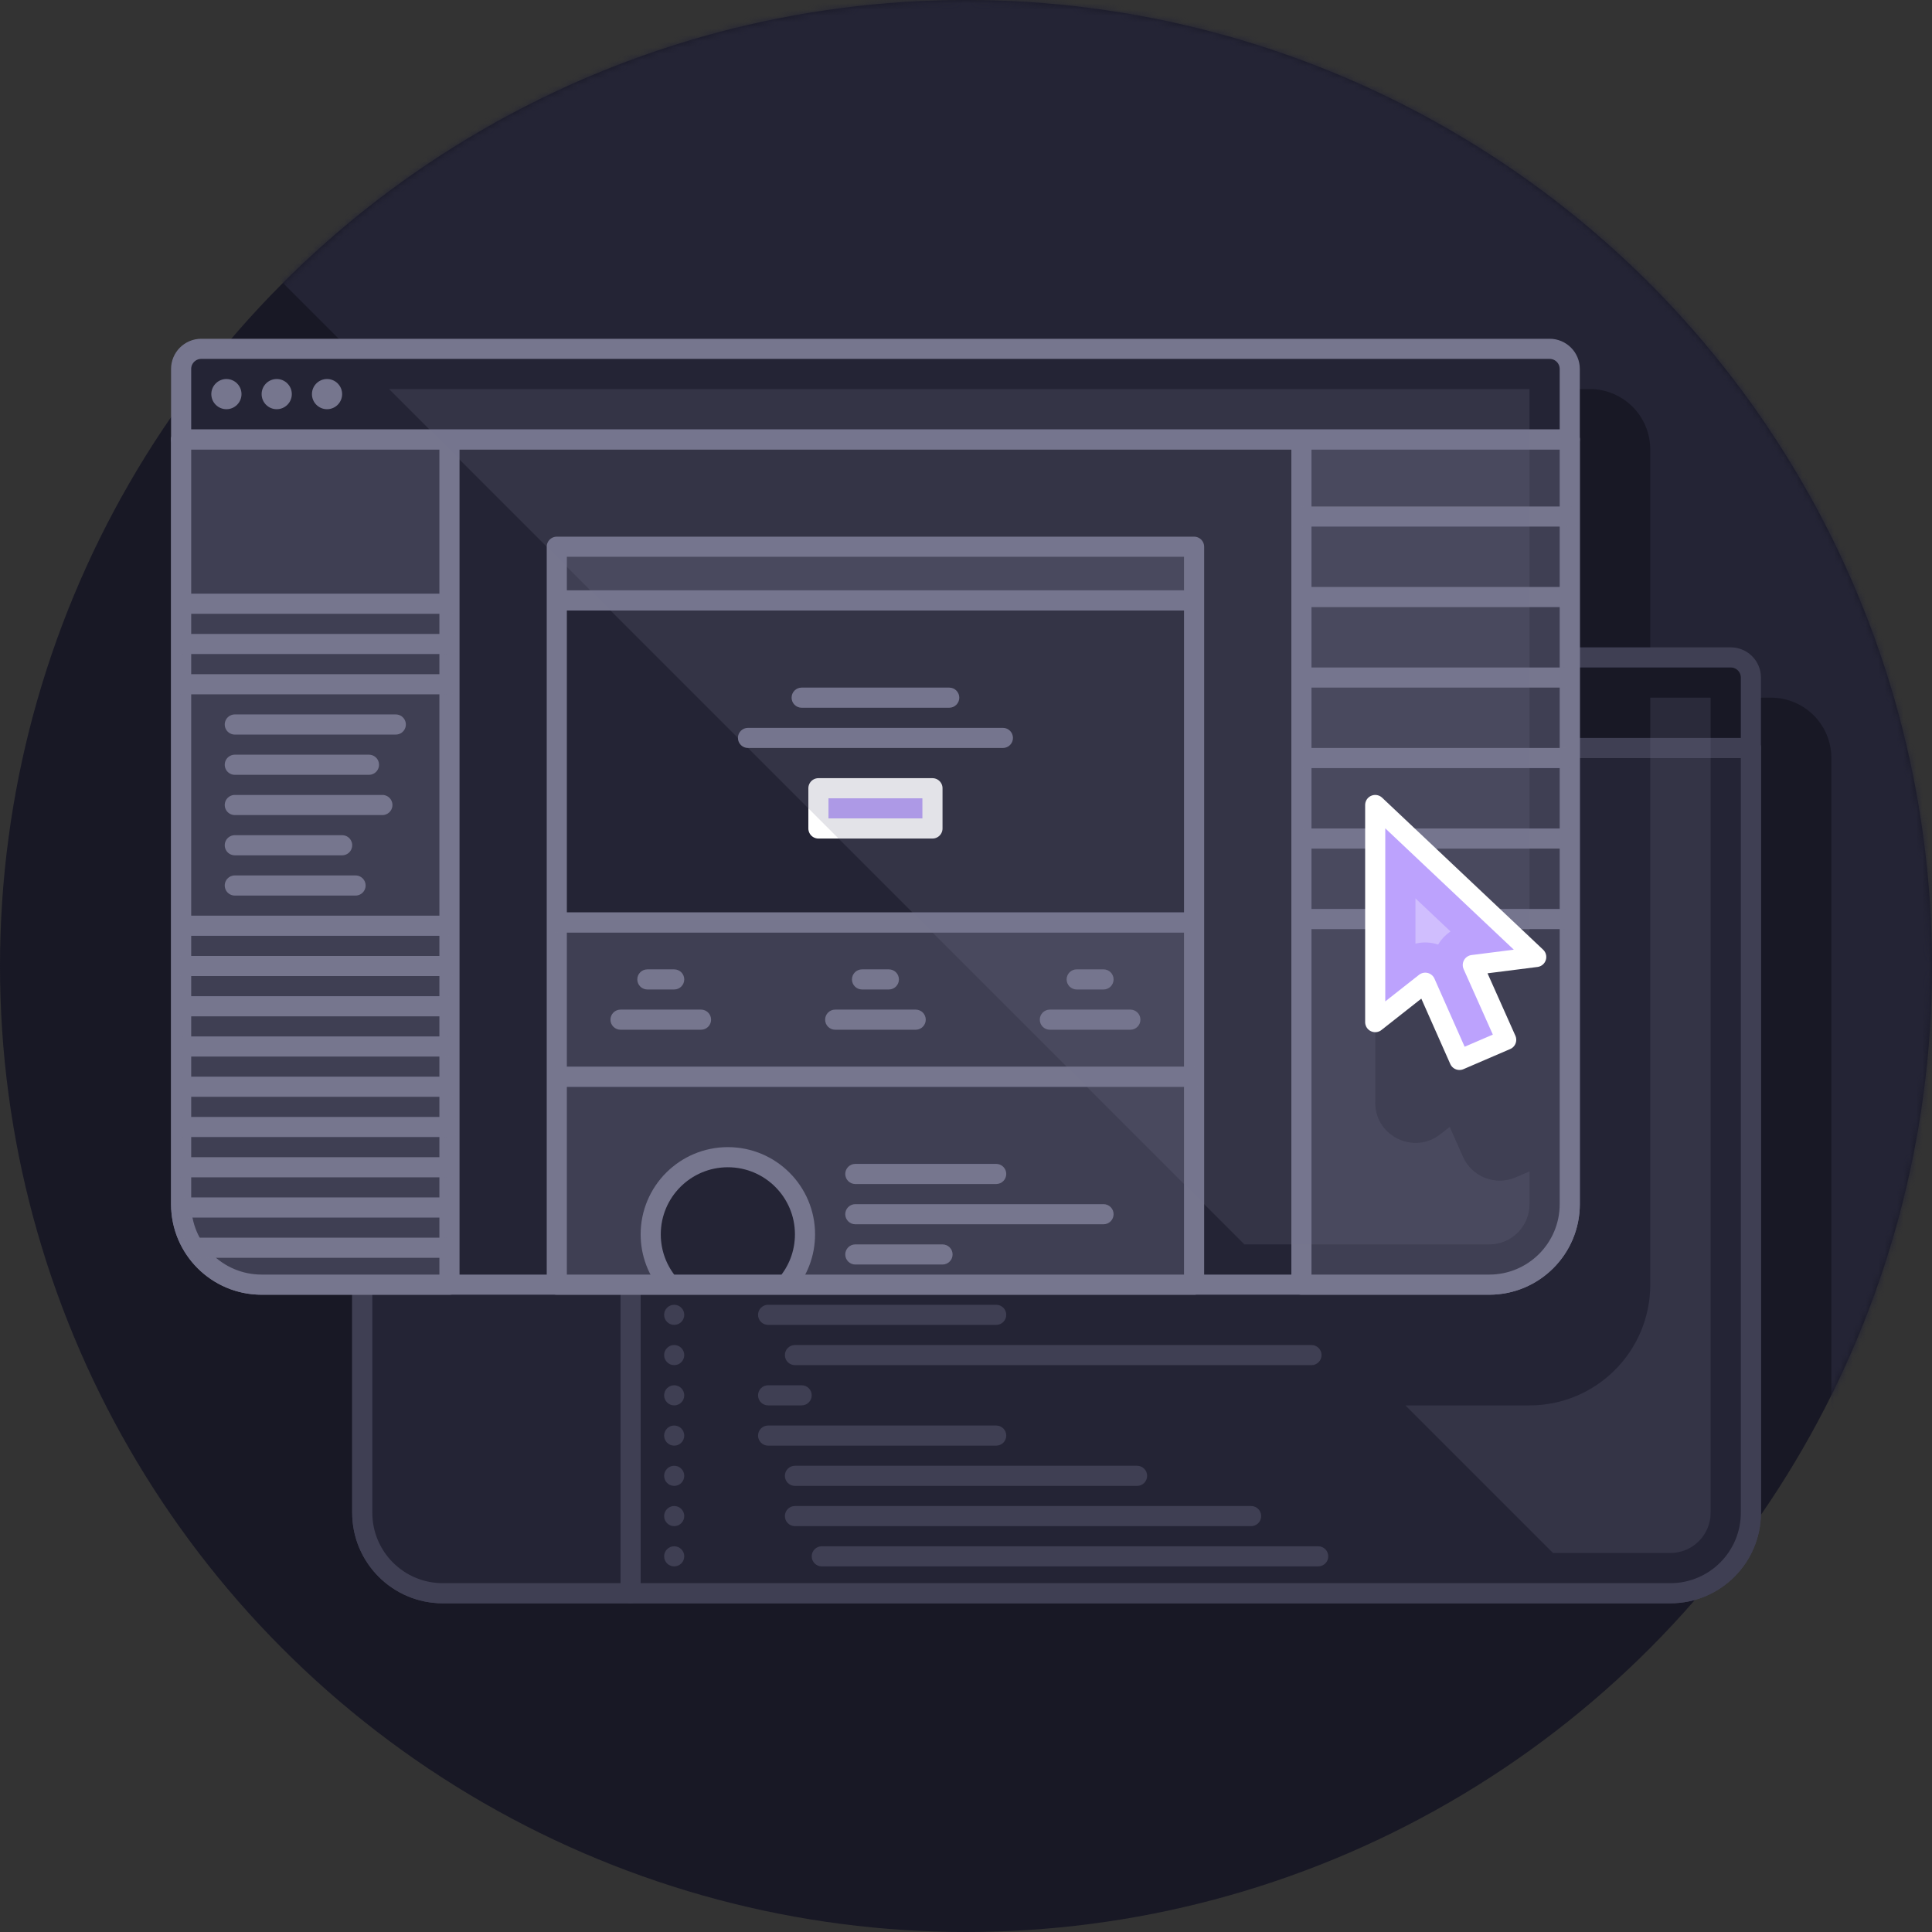 <?xml version="1.0" encoding="UTF-8"?>
<svg width="306px" height="306px" viewBox="0 0 306 306" version="1.1" xmlns="http://www.w3.org/2000/svg" xmlns:xlink="http://www.w3.org/1999/xlink">
    <rect x="0" y="0" width="306" height="306" fill="#333333" stroke="none"/>
    <title>illustrations / 02_detail / 02_process / 03_illustration / 03_develop</title>
    <defs>
        <circle id="path-1" cx="153" cy="153" r="153"></circle>
        <path d="M0,0 L177.438,0 L177.438,121.125 C177.438,128.167 171.729,133.875 164.688,133.875 L0,133.875 L0,133.875 L0,0 Z" id="path-3"></path>
        <path d="M0,0 L42.5,0 L42.5,133.875 L12.75,133.875 C5.708,133.875 4.41506471e-15,128.167 0,121.125 L0,0 L0,0 Z" id="path-5"></path>
        <rect id="path-7" x="0" y="0" width="100.938" height="116.875"></rect>
        <path d="M0,0 L42.5,0 L42.5,121.125 C42.5,128.167 36.792,133.875 29.75,133.875 L0,133.875 L0,133.875 L0,0 Z" id="path-9"></path>
        <path d="M0,0 L42.5,0 L42.5,133.875 L12.75,133.875 C5.708,133.875 4.41506471e-15,128.167 0,121.125 L0,0 L0,0 Z" id="path-11"></path>
    </defs>
    <g id="Artwork" stroke="none" stroke-width="1" fill="none" fill-rule="evenodd">
        <g id="V1_Site-/-01_Desktop-/-04_Process" transform="translate(-220, -2884)">
            <g id="Steps" transform="translate(0, 2080)">
                <g id="illustrations-/-02_detail-/-02_process-/-03_illustration-/-03_develop" transform="translate(220, 804)">
                    <rect id="Background" x="0" y="0" width="306" height="306"></rect>
                    <g id="Circle">
                        <mask id="mask-2" fill="white">
                            <use xlink:href="#path-1"></use>
                        </mask>
                        <use id="Oval" fill="#181825" xlink:href="#path-1"></use>
                        <path d="M306,0 L306,306 L271.46,271.462 C281.781,271.185 290.062,262.731 290.062,252.344 L290.062,120.062 C290.062,114.781 285.781,110.5 280.5,110.5 L261.375,110.5 L261.375,71.188 C261.375,65.906 257.094,61.625 251.812,61.625 L61.625,61.625 L0,0 L306,0 Z" id="Highlight" fill="#242435" fill-rule="nonzero" mask="url(#mask-2)"></path>
                    </g>
                    <g id="Graphic" transform="translate(28.688, 55.25)">
                        <g id="Code" transform="translate(28.688, 48.875)">
                            <g id="List" transform="translate(0, 14.344)">
                                <path d="M0,0 L219.938,0 L219.938,121.125 C219.938,128.167 214.229,133.875 207.188,133.875 L12.75,133.875 C5.708,133.875 2.63870787e-15,128.167 0,121.125 L0,0 L0,0 Z" id="Background" stroke="#3F3F53" stroke-width="3.188" fill="#242435" stroke-linejoin="round"></path>
                                <g id="Right" transform="translate(42.5, 0)">
                                    <mask id="mask-4" fill="white">
                                        <use xlink:href="#path-3"></use>
                                    </mask>
                                    <use id="Background" stroke="#3F3F53" stroke-width="3.188" fill="#242435" stroke-linejoin="round" xlink:href="#path-3"></use>
                                    <g id="Code" mask="url(#mask-4)" fill="#3F3F53">
                                        <g transform="translate(11.688, 5.312)" id="Combined-Shape">
                                            <path d="M97.219,121.125 C98.099,121.125 98.812,121.839 98.812,122.719 C98.812,123.599 98.099,124.312 97.219,124.312 L18.594,124.312 C17.714,124.312 17,123.599 17,122.719 C17,121.839 17.714,121.125 18.594,121.125 L97.219,121.125 Z M86.594,114.75 C87.474,114.75 88.188,115.464 88.188,116.344 C88.188,117.224 87.474,117.938 86.594,117.938 L14.344,117.938 C13.464,117.938 12.75,117.224 12.75,116.344 C12.75,115.464 13.464,114.75 14.344,114.75 L86.594,114.75 Z M68.531,108.375 C69.411,108.375 70.125,109.089 70.125,109.969 C70.125,110.849 69.411,111.562 68.531,111.562 L14.344,111.562 C13.464,111.562 12.75,110.849 12.75,109.969 C12.75,109.089 13.464,108.375 14.344,108.375 L68.531,108.375 Z M46.219,102 C47.099,102 47.812,102.714 47.812,103.594 C47.812,104.474 47.099,105.188 46.219,105.188 L10.094,105.188 C9.214,105.188 8.5,104.474 8.5,103.594 C8.5,102.714 9.214,102 10.094,102 L46.219,102 Z M15.406,95.625 C16.286,95.625 17,96.339 17,97.219 C17,98.099 16.286,98.812 15.406,98.812 L10.094,98.812 C9.214,98.812 8.5,98.099 8.5,97.219 C8.5,96.339 9.214,95.625 10.094,95.625 L15.406,95.625 Z M96.156,89.25 C97.036,89.25 97.75,89.964 97.75,90.844 C97.75,91.724 97.036,92.438 96.156,92.438 L14.344,92.438 C13.464,92.438 12.75,91.724 12.75,90.844 C12.75,89.964 13.464,89.25 14.344,89.25 L96.156,89.25 Z M46.219,82.875 C47.099,82.875 47.812,83.589 47.812,84.469 C47.812,85.349 47.099,86.062 46.219,86.062 L10.094,86.062 C9.214,86.062 8.5,85.349 8.5,84.469 C8.5,83.589 9.214,82.875 10.094,82.875 L46.219,82.875 Z M27.094,76.5 C27.974,76.5 28.688,77.214 28.688,78.094 C28.688,78.974 27.974,79.688 27.094,79.688 L5.844,79.688 C4.964,79.688 4.25,78.974 4.25,78.094 C4.25,77.214 4.964,76.5 5.844,76.5 L27.094,76.5 Z M11.156,70.125 C12.036,70.125 12.75,70.839 12.75,71.719 C12.75,72.599 12.036,73.312 11.156,73.312 L5.844,73.312 C4.964,73.312 4.25,72.599 4.25,71.719 C4.25,70.839 4.964,70.125 5.844,70.125 L11.156,70.125 Z M15.406,63.75 C16.286,63.75 17,64.464 17,65.344 C17,66.224 16.286,66.938 15.406,66.938 L10.094,66.938 C9.214,66.938 8.5,66.224 8.5,65.344 C8.5,64.464 9.214,63.75 10.094,63.75 L15.406,63.75 Z M96.156,57.375 C97.036,57.375 97.75,58.089 97.75,58.969 C97.75,59.849 97.036,60.562 96.156,60.562 L14.344,60.562 C13.464,60.562 12.75,59.849 12.75,58.969 C12.75,58.089 13.464,57.375 14.344,57.375 L96.156,57.375 Z M114.219,51 C115.099,51 115.812,51.714 115.812,52.594 C115.812,53.474 115.099,54.188 114.219,54.188 L14.344,54.188 C13.464,54.188 12.75,53.474 12.75,52.594 C12.75,51.714 13.464,51 14.344,51 L114.219,51 Z M100.406,44.625 C101.286,44.625 102,45.339 102,46.219 C102,47.099 101.286,47.812 100.406,47.812 L14.344,47.812 C13.464,47.812 12.75,47.099 12.75,46.219 C12.75,45.339 13.464,44.625 14.344,44.625 L100.406,44.625 Z M46.219,38.25 C47.099,38.25 47.812,38.964 47.812,39.844 C47.812,40.724 47.099,41.438 46.219,41.438 L10.094,41.438 C9.214,41.438 8.5,40.724 8.5,39.844 C8.5,38.964 9.214,38.25 10.094,38.25 L46.219,38.25 Z M15.406,31.875 C16.286,31.875 17,32.589 17,33.469 C17,34.349 16.286,35.062 15.406,35.062 L10.094,35.062 C9.214,35.062 8.5,34.349 8.5,33.469 C8.5,32.589 9.214,31.875 10.094,31.875 L15.406,31.875 Z M114.219,25.5 C115.099,25.5 115.812,26.214 115.812,27.094 C115.812,27.974 115.099,28.688 114.219,28.688 L14.344,28.688 C13.464,28.688 12.75,27.974 12.75,27.094 C12.75,26.214 13.464,25.5 14.344,25.5 L114.219,25.5 Z M100.406,19.125 C101.286,19.125 102,19.839 102,20.719 C102,21.599 101.286,22.312 100.406,22.312 L14.344,22.312 C13.464,22.312 12.75,21.599 12.75,20.719 C12.75,19.839 13.464,19.125 14.344,19.125 L100.406,19.125 Z M46.219,12.75 C47.099,12.75 47.812,13.464 47.812,14.344 C47.812,15.224 47.099,15.938 46.219,15.938 L10.094,15.938 C9.214,15.938 8.5,15.224 8.5,14.344 C8.5,13.464 9.214,12.75 10.094,12.75 L46.219,12.75 Z M27.094,6.375 C27.974,6.375 28.688,7.089 28.688,7.969 C28.688,8.849 27.974,9.562 27.094,9.562 L5.844,9.562 C4.964,9.562 4.25,8.849 4.25,7.969 C4.25,7.089 4.964,6.375 5.844,6.375 L27.094,6.375 Z M14.344,0 C15.224,-9.43468857e-16 15.938,0.714 15.938,1.594 C15.938,2.474 15.224,3.188 14.344,3.188 L1.594,3.188 C0.714,3.188 1.07793879e-16,2.474 0,1.594 C-1.07793879e-16,0.714 0.714,1.61690819e-16 1.594,0 L14.344,0 Z"></path>
                                        </g>
                                    </g>
                                    <g id="Lines" mask="url(#mask-4)" fill="#3F3F53">
                                        <g transform="translate(5.312, 5.312)" id="Combined-Shape">
                                            <path d="M1.594,121.125 C2.474,121.125 3.188,121.839 3.188,122.719 C3.188,123.599 2.474,124.312 1.594,124.312 C0.714,124.312 1.07793879e-16,123.599 0,122.719 C-1.07793879e-16,121.839 0.714,121.125 1.594,121.125 Z M1.594,114.75 C2.474,114.75 3.188,115.464 3.188,116.344 C3.188,117.224 2.474,117.938 1.594,117.938 C0.714,117.938 1.07793879e-16,117.224 0,116.344 C-1.07793879e-16,115.464 0.714,114.75 1.594,114.75 Z M1.594,108.375 C2.474,108.375 3.188,109.089 3.188,109.969 C3.188,110.849 2.474,111.562 1.594,111.562 C0.714,111.562 1.07793879e-16,110.849 0,109.969 C-1.07793879e-16,109.089 0.714,108.375 1.594,108.375 Z M1.594,102 C2.474,102 3.188,102.714 3.188,103.594 C3.188,104.474 2.474,105.188 1.594,105.188 C0.714,105.188 1.07793879e-16,104.474 0,103.594 C-1.07793879e-16,102.714 0.714,102 1.594,102 Z M1.594,95.625 C2.474,95.625 3.188,96.339 3.188,97.219 C3.188,98.099 2.474,98.812 1.594,98.812 C0.714,98.812 1.07793879e-16,98.099 0,97.219 C-1.07793879e-16,96.339 0.714,95.625 1.594,95.625 Z M1.594,89.25 C2.474,89.25 3.188,89.964 3.188,90.844 C3.188,91.724 2.474,92.438 1.594,92.438 C0.714,92.438 1.07793879e-16,91.724 0,90.844 C-1.07793879e-16,89.964 0.714,89.25 1.594,89.25 Z M1.594,82.875 C2.474,82.875 3.188,83.589 3.188,84.469 C3.188,85.349 2.474,86.062 1.594,86.062 C0.714,86.062 1.07793879e-16,85.349 0,84.469 C-1.07793879e-16,83.589 0.714,82.875 1.594,82.875 Z M1.594,76.5 C2.474,76.5 3.188,77.214 3.188,78.094 C3.188,78.974 2.474,79.688 1.594,79.688 C0.714,79.688 1.07793879e-16,78.974 0,78.094 C-1.07793879e-16,77.214 0.714,76.5 1.594,76.5 Z M1.594,70.125 C2.474,70.125 3.188,70.839 3.188,71.719 C3.188,72.599 2.474,73.312 1.594,73.312 C0.714,73.312 1.07793879e-16,72.599 0,71.719 C-1.07793879e-16,70.839 0.714,70.125 1.594,70.125 Z M1.594,63.75 C2.474,63.75 3.188,64.464 3.188,65.344 C3.188,66.224 2.474,66.938 1.594,66.938 C0.714,66.938 1.07793879e-16,66.224 0,65.344 C-1.07793879e-16,64.464 0.714,63.75 1.594,63.75 Z M1.594,57.375 C2.474,57.375 3.188,58.089 3.188,58.969 C3.188,59.849 2.474,60.562 1.594,60.562 C0.714,60.562 1.07793879e-16,59.849 0,58.969 C-1.07793879e-16,58.089 0.714,57.375 1.594,57.375 Z M1.594,51 C2.474,51 3.188,51.714 3.188,52.594 C3.188,53.474 2.474,54.188 1.594,54.188 C0.714,54.188 1.07793879e-16,53.474 0,52.594 C-1.07793879e-16,51.714 0.714,51 1.594,51 Z M1.594,44.625 C2.474,44.625 3.188,45.339 3.188,46.219 C3.188,47.099 2.474,47.812 1.594,47.812 C0.714,47.812 1.07793879e-16,47.099 0,46.219 C-1.07793879e-16,45.339 0.714,44.625 1.594,44.625 Z M1.594,38.25 C2.474,38.25 3.188,38.964 3.188,39.844 C3.188,40.724 2.474,41.438 1.594,41.438 C0.714,41.438 1.07793879e-16,40.724 0,39.844 C-1.07793879e-16,38.964 0.714,38.25 1.594,38.25 Z M1.594,31.875 C2.474,31.875 3.188,32.589 3.188,33.469 C3.188,34.349 2.474,35.062 1.594,35.062 C0.714,35.062 1.07793879e-16,34.349 0,33.469 C-1.07793879e-16,32.589 0.714,31.875 1.594,31.875 Z M1.594,25.5 C2.474,25.5 3.188,26.214 3.188,27.094 C3.188,27.974 2.474,28.688 1.594,28.688 C0.714,28.688 1.07793879e-16,27.974 0,27.094 C-1.07793879e-16,26.214 0.714,25.5 1.594,25.5 Z M1.594,19.125 C2.474,19.125 3.188,19.839 3.188,20.719 C3.188,21.599 2.474,22.312 1.594,22.312 C0.714,22.312 1.07793879e-16,21.599 0,20.719 C-1.07793879e-16,19.839 0.714,19.125 1.594,19.125 Z M1.594,12.75 C2.474,12.75 3.188,13.464 3.188,14.344 C3.188,15.224 2.474,15.938 1.594,15.938 C0.714,15.938 1.07793879e-16,15.224 0,14.344 C-1.07793879e-16,13.464 0.714,12.75 1.594,12.75 Z M1.594,6.375 C2.474,6.375 3.188,7.089 3.188,7.969 C3.188,8.849 2.474,9.562 1.594,9.562 C0.714,9.562 1.07793879e-16,8.849 0,7.969 C-1.07793879e-16,7.089 0.714,6.375 1.594,6.375 Z M1.594,0 C2.474,-1.61690819e-16 3.188,0.714 3.188,1.594 C3.188,2.474 2.474,3.188 1.594,3.188 C0.714,3.188 1.07793879e-16,2.474 0,1.594 C-1.07793879e-16,0.714 0.714,1.61690819e-16 1.594,0 Z"></path>
                                        </g>
                                    </g>
                                </g>
                                <g id="Left">
                                    <mask id="mask-6" fill="white">
                                        <use xlink:href="#path-5"></use>
                                    </mask>
                                    <use id="Background" stroke="#3F3F53" stroke-width="3.188" fill="#242435" stroke-linejoin="round" xlink:href="#path-5"></use>
                                    <path d="M0,26.031 L42.5,26.031 M0,32.406 L42.5,32.406 M0,38.781 L42.5,38.781 M0,45.156 L42.5,45.156" id="Combined-Shape" stroke="#3F3F53" stroke-width="3.188" stroke-linecap="round" stroke-linejoin="round" mask="url(#mask-6)"></path>
                                </g>
                            </g>
                            <g id="Header">
                                <path d="M3.188,0 L216.75,0 C218.51,1.48680899e-14 219.938,1.427 219.938,3.188 L219.938,14.344 L219.938,14.344 L0,14.344 L0,3.188 C-6.59676968e-16,1.427 1.427,-1.20707573e-16 3.188,0 Z" id="Rectangle" stroke="#3F3F53" stroke-width="3.188" fill="#181825" stroke-linejoin="round"></path>
                                <path d="M23.109,4.781 C24.43,4.781 25.5,5.852 25.5,7.172 C25.5,8.492 24.43,9.562 23.109,9.562 C21.789,9.562 20.719,8.492 20.719,7.172 C20.719,5.852 21.789,4.781 23.109,4.781 Z M15.141,4.781 C16.461,4.781 17.531,5.852 17.531,7.172 C17.531,8.492 16.461,9.562 15.141,9.562 C13.82,9.562 12.75,8.492 12.75,7.172 C12.75,5.852 13.82,4.781 15.141,4.781 Z M7.172,4.781 C8.492,4.781 9.562,5.852 9.562,7.172 C9.562,8.492 8.492,9.562 7.172,9.562 C5.852,9.562 4.781,8.492 4.781,7.172 C4.781,5.852 5.852,4.781 7.172,4.781 Z" id="Combined-Shape" fill="#3F3F53"></path>
                            </g>
                            <path d="M213.562,6.375 L213.562,135.469 C213.562,138.99 210.708,141.844 207.188,141.844 L188.593,141.843 L165.218,118.468 L184.875,118.469 C195.437,118.469 204,109.906 204,99.344 L204,6.375 L213.562,6.375 Z" id="Highlight" fill="#76768E" fill-rule="nonzero" opacity="0.2"></path>
                        </g>
                        <g id="Design">
                            <g id="List" transform="translate(0, 14.344)">
                                <path d="M0,0 L219.938,0 L219.938,121.125 C219.938,128.167 214.229,133.875 207.188,133.875 L12.75,133.875 C5.708,133.875 2.63870787e-15,128.167 0,121.125 L0,0 L0,0 Z" id="Background" stroke="#76768E" stroke-width="3.188" fill="#242435" stroke-linejoin="round"></path>
                                <g id="Design" transform="translate(59.5, 17)">
                                    <mask id="mask-8" fill="white">
                                        <use xlink:href="#path-7"></use>
                                    </mask>
                                    <use id="Background" stroke="#76768E" stroke-width="3.188" fill="#3F3F53" stroke-linejoin="round" xlink:href="#path-7"></use>
                                    <g id="Details" mask="url(#mask-8)">
                                        <g transform="translate(0, 83.938)">
                                            <rect id="Background" stroke="#76768E" stroke-width="3.188" fill="#3F3F53" stroke-linejoin="round" x="0" y="0" width="100.938" height="32.938"></rect>
                                            <path d="M27.094,12.75 C33.842,12.75 39.312,18.221 39.312,24.969 C39.312,28.014 38.199,30.798 36.357,32.938 L17.831,32.938 C15.989,30.798 14.875,28.014 14.875,24.969 C14.875,18.221 20.346,12.75 27.094,12.75 Z" id="Combined-Shape" stroke="#76768E" stroke-width="3.188" fill="#242435" stroke-linejoin="round"></path>
                                            <path d="M61.094,26.562 C61.974,26.562 62.688,27.276 62.688,28.156 C62.688,29.036 61.974,29.75 61.094,29.75 L47.281,29.75 C46.401,29.75 45.688,29.036 45.688,28.156 C45.688,27.276 46.401,26.562 47.281,26.562 L61.094,26.562 Z M86.594,20.188 C87.474,20.188 88.188,20.901 88.188,21.781 C88.188,22.661 87.474,23.375 86.594,23.375 L47.281,23.375 C46.401,23.375 45.688,22.661 45.688,21.781 C45.688,20.901 46.401,20.188 47.281,20.188 L86.594,20.188 Z M69.594,13.812 C70.474,13.812 71.188,14.526 71.188,15.406 C71.188,16.286 70.474,17 69.594,17 L47.281,17 C46.401,17 45.688,16.286 45.688,15.406 C45.688,14.526 46.401,13.812 47.281,13.812 L69.594,13.812 Z" id="Combined-Shape" stroke="none" fill="#76768E"></path>
                                        </g>
                                    </g>
                                    <g id="Highlights" mask="url(#mask-8)">
                                        <g transform="translate(0, 59.5)">
                                            <rect id="Rectangle-Copy" stroke="#76768E" stroke-width="3.188" fill="#3F3F53" stroke-linejoin="round" x="0" y="0" width="100.938" height="24.438"></rect>
                                            <path d="M22.844,13.812 C23.724,13.812 24.438,14.526 24.438,15.406 C24.438,16.286 23.724,17 22.844,17 L10.094,17 C9.214,17 8.5,16.286 8.5,15.406 C8.5,14.526 9.214,13.812 10.094,13.812 L22.844,13.812 Z M18.594,7.438 C19.474,7.438 20.188,8.151 20.188,9.031 C20.188,9.911 19.474,10.625 18.594,10.625 L14.344,10.625 C13.464,10.625 12.75,9.911 12.75,9.031 C12.75,8.151 13.464,7.438 14.344,7.438 L18.594,7.438 Z" id="Combined-Shape" stroke="none" fill="#76768E"></path>
                                            <path d="M56.844,13.812 C57.724,13.812 58.438,14.526 58.438,15.406 C58.438,16.286 57.724,17 56.844,17 L44.094,17 C43.214,17 42.5,16.286 42.5,15.406 C42.5,14.526 43.214,13.812 44.094,13.812 L56.844,13.812 Z M52.594,7.438 C53.474,7.438 54.188,8.151 54.188,9.031 C54.188,9.911 53.474,10.625 52.594,10.625 L48.344,10.625 C47.464,10.625 46.75,9.911 46.75,9.031 C46.75,8.151 47.464,7.438 48.344,7.438 L52.594,7.438 Z" id="Combined-Shape" stroke="none" fill="#76768E"></path>
                                            <path d="M90.844,13.812 C91.724,13.812 92.438,14.526 92.438,15.406 C92.438,16.286 91.724,17 90.844,17 L78.094,17 C77.214,17 76.5,16.286 76.5,15.406 C76.5,14.526 77.214,13.812 78.094,13.812 L90.844,13.812 Z M86.594,7.438 C87.474,7.438 88.188,8.151 88.188,9.031 C88.188,9.911 87.474,10.625 86.594,10.625 L82.344,10.625 C81.464,10.625 80.75,9.911 80.75,9.031 C80.75,8.151 81.464,7.438 82.344,7.438 L86.594,7.438 Z" id="Combined-Shape" stroke="none" fill="#76768E"></path>
                                        </g>
                                    </g>
                                    <g id="Intro" mask="url(#mask-8)">
                                        <g transform="translate(0, 8.5)">
                                            <rect id="Rectangle-Copy" stroke="#76768E" stroke-width="3.188" fill="#242435" stroke-linejoin="round" x="0" y="0" width="100.938" height="51"></rect>
                                            <path d="M70.656,20.188 C71.536,20.188 72.25,20.901 72.25,21.781 C72.25,22.661 71.536,23.375 70.656,23.375 L30.281,23.375 C29.401,23.375 28.688,22.661 28.688,21.781 C28.688,20.901 29.401,20.188 30.281,20.188 L70.656,20.188 Z M62.156,13.812 C63.036,13.812 63.75,14.526 63.75,15.406 C63.75,16.286 63.036,17 62.156,17 L38.781,17 C37.901,17 37.188,16.286 37.188,15.406 C37.188,14.526 37.901,13.812 38.781,13.812 L62.156,13.812 Z" id="Combined-Shape" stroke="none" fill="#76768E"></path>
                                            <rect id="Rectangle" stroke="#FFFFFF" stroke-width="3.188" fill="#BCA2FD" stroke-linejoin="round" x="41.438" y="29.75" width="18.062" height="6.375"></rect>
                                        </g>
                                    </g>
                                    <rect id="Header" stroke="#76768E" stroke-width="3.188" fill="#3F3F53" stroke-linejoin="round" mask="url(#mask-8)" x="0" y="0" width="100.938" height="8.5"></rect>
                                </g>
                                <g id="Right" transform="translate(177.438, 0)">
                                    <mask id="mask-10" fill="white">
                                        <use xlink:href="#path-9"></use>
                                    </mask>
                                    <use id="Background" stroke="#76768E" stroke-width="3.188" fill="#3F3F53" stroke-linejoin="round" xlink:href="#path-9"></use>
                                    <path d="M0,12.219 L42.5,12.219 M0,24.969 L42.5,24.969 M0,37.719 L42.5,37.719 M0,50.469 L42.5,50.469 M0,63.219 L42.5,63.219 M0,75.969 L42.5,75.969" id="Combined-Shape" stroke="#76768E" stroke-width="3.188" stroke-linecap="round" stroke-linejoin="round" mask="url(#mask-10)"></path>
                                </g>
                                <g id="Left">
                                    <mask id="mask-12" fill="white">
                                        <use xlink:href="#path-11"></use>
                                    </mask>
                                    <use id="Background" stroke="#76768E" stroke-width="3.188" fill="#3F3F53" stroke-linejoin="round" xlink:href="#path-11"></use>
                                    <path d="M0,26.031 L42.5,26.031 M0,32.406 L42.5,32.406 M0,38.781 L42.5,38.781 M8.5,45.156 L34,45.156 M8.5,51.531 L29.75,51.531 M8.5,57.906 L31.875,57.906 M8.5,64.281 L25.5,64.281 M8.5,70.656 L27.625,70.656 M0,77.031 L42.5,77.031 M0,83.406 L42.5,83.406 M0,89.781 L42.5,89.781 M0,96.156 L42.5,96.156 M0,102.531 L42.5,102.531 M0,108.906 L42.5,108.906 M0,115.281 L42.5,115.281 M0,121.656 L42.5,121.656 M0,128.031 L42.5,128.031" id="Combined-Shape" stroke="#76768E" stroke-width="3.188" stroke-linecap="round" stroke-linejoin="round" mask="url(#mask-12)"></path>
                                </g>
                            </g>
                            <g id="Header">
                                <path d="M3.188,0 L216.75,0 C218.51,1.48680899e-14 219.938,1.427 219.938,3.188 L219.938,14.344 L219.938,14.344 L0,14.344 L0,3.188 C-6.59676968e-16,1.427 1.427,-1.20707573e-16 3.188,0 Z" id="Rectangle" stroke="#76768E" stroke-width="3.188" fill="#242435" stroke-linejoin="round"></path>
                                <path d="M23.109,4.781 C24.43,4.781 25.5,5.852 25.5,7.172 C25.5,8.492 24.43,9.562 23.109,9.562 C21.789,9.562 20.719,8.492 20.719,7.172 C20.719,5.852 21.789,4.781 23.109,4.781 Z M15.141,4.781 C16.461,4.781 17.531,5.852 17.531,7.172 C17.531,8.492 16.461,9.562 15.141,9.562 C13.82,9.562 12.75,8.492 12.75,7.172 C12.75,5.852 13.82,4.781 15.141,4.781 Z M7.172,4.781 C8.492,4.781 9.562,5.852 9.562,7.172 C9.562,8.492 8.492,9.562 7.172,9.562 C5.852,9.562 4.781,8.492 4.781,7.172 C4.781,5.852 5.852,4.781 7.172,4.781 Z" id="Combined-Shape" fill="#76768E"></path>
                            </g>
                            <path d="M213.562,6.375 L213.562,93.285 L199.876,80.364 C195.81,76.526 189.125,79.409 189.125,85 L189.125,119.389 L189.129,119.629 C189.311,124.8 195.325,127.64 199.443,124.398 L200.922,123.233 L203.016,127.957 C204.431,131.152 208.155,132.612 211.365,131.231 L213.562,130.284 L213.562,135.469 C213.562,138.99 210.708,141.844 207.188,141.844 L168.405,141.843 L32.938,6.375 L213.562,6.375 Z" id="Highlight" fill="#76768E" fill-rule="nonzero" opacity="0.2"></path>
                        </g>
                        <g id="Cursor" transform="translate(189.125, 72.25)">
                            <polygon stroke="#FFFFFF" stroke-width="3.188" fill="#BCA2FD" stroke-linejoin="round" points="0 -1.52055668e-13 0 34.389 7.927 28.148 13.345 40.375 20.744 37.191 15.459 25.346 25.5 24.072"></polygon>
                            <path d="M6.375,14.785 L11.931,20.03 L11.794,20.124 C11.095,20.615 10.51,21.239 10.063,21.95 L9.967,22.108 L9.898,22.085 C8.825,21.737 7.663,21.672 6.541,21.921 L6.375,21.961 L6.375,14.785 Z" id="Higlight" fill="#FFFFFF" fill-rule="nonzero" opacity="0.3"></path>
                        </g>
                    </g>
                </g>
            </g>
        </g>
    </g>
</svg>